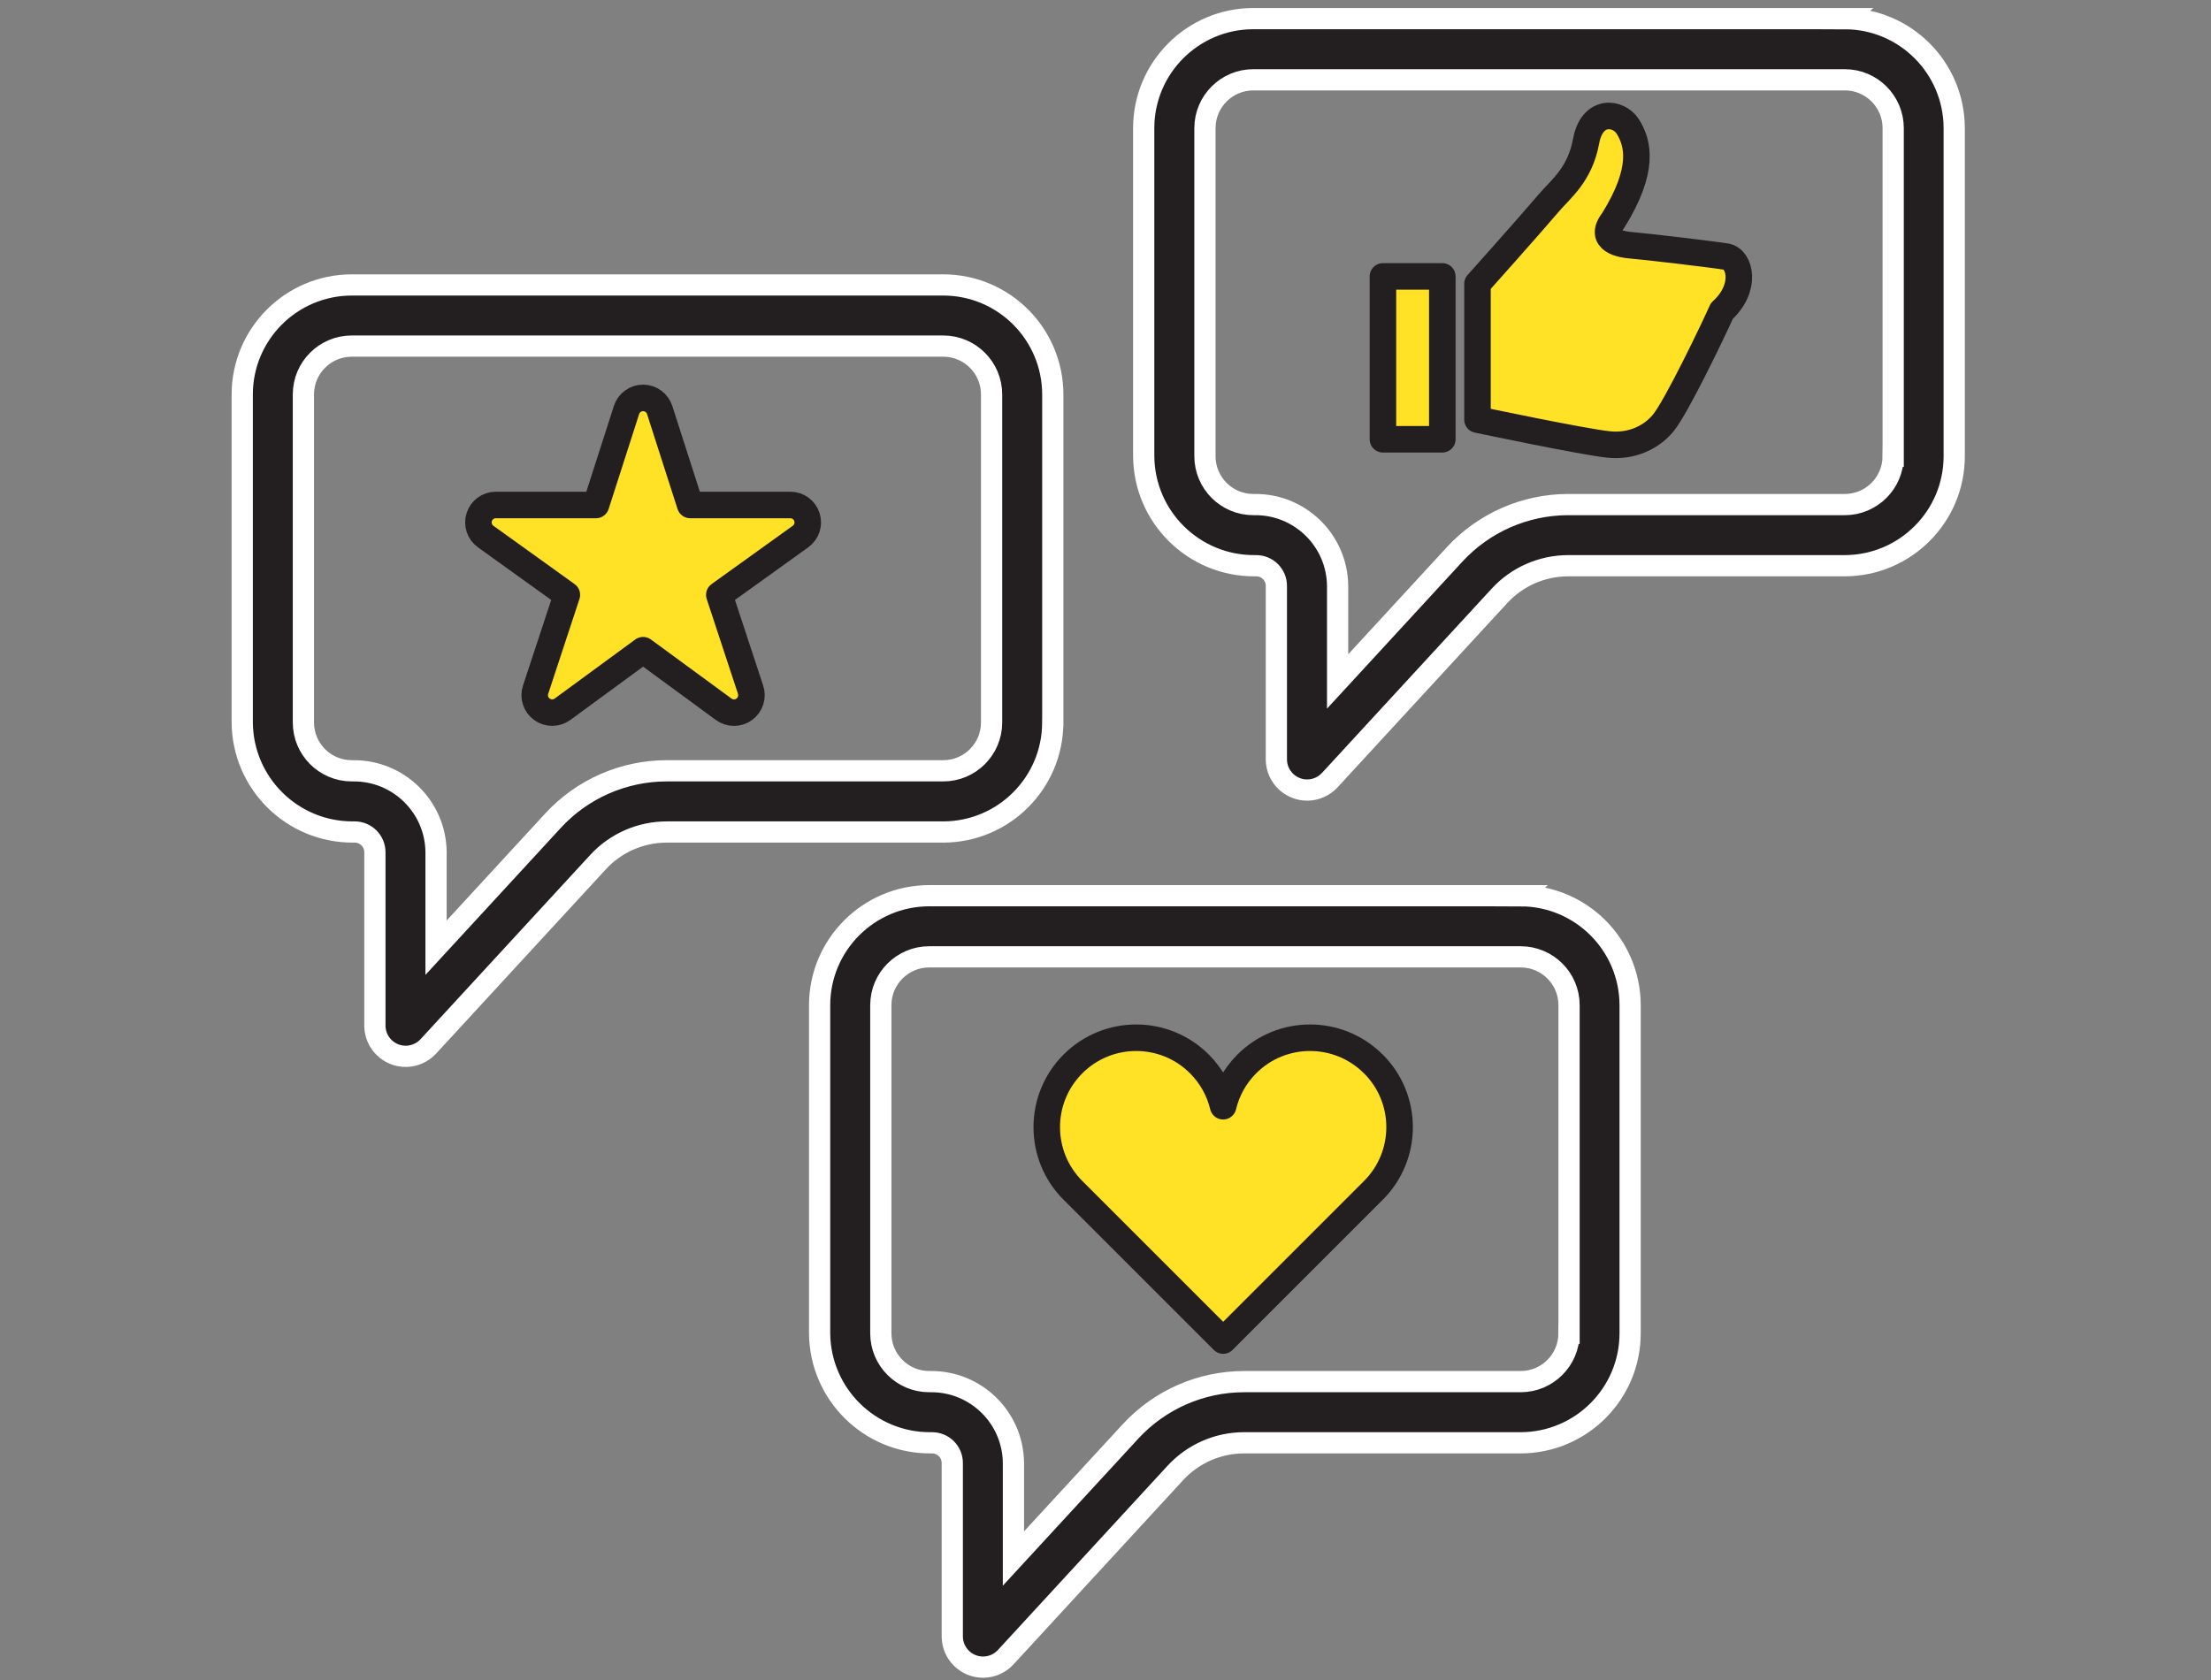 <?xml version="1.0" encoding="UTF-8"?>
<svg id="_レイヤー_1" data-name="レイヤー 1" xmlns="http://www.w3.org/2000/svg" width="500" height="380" viewBox="0 0 500 380">
  <rect x="0" y="0" width="500" height="380" fill="#808080" stroke="none"/>
  <defs>
    <style>
      .cls-1 {
        fill: #231f20;
        stroke: #fff;
        stroke-miterlimit: 10;
        stroke-width: 4.8px;
      }

      .cls-2 {
        fill: #ffe226;
        stroke: #231f20;
        stroke-linecap: round;
        stroke-linejoin: round;
        stroke-width: 6px;
      }
    </style>
  </defs>
  <path class="cls-1" d="M343.88,202.6h-133.76c-13.67.02-24.76,11.1-24.77,24.77v74.2c.1,13.78,11.35,24.87,25.13,24.78.1,0,.21,0,.31,0,2.52,0,4.56,2.04,4.56,4.56v39.33c.06,3.84,3.23,6.91,7.07,6.85,1.87-.03,3.64-.81,4.93-2.16l38.47-41.79c4-4.32,9.61-6.79,15.5-6.79h62.55c13.67-.02,24.76-11.1,24.77-24.77v-74.2c-.02-13.67-11.1-24.76-24.77-24.77ZM354.82,301.57c0,6.04-4.9,10.94-10.94,10.94h-62.55c-9.75.01-19.06,4.09-25.67,11.26l-26.48,28.75v-21.61c-.09-10.25-8.48-18.49-18.73-18.4-.11,0-.21,0-.32,0-6.04,0-10.94-4.9-10.94-10.94v-74.2c0-6.04,4.9-10.94,10.94-10.94h133.76c6.04,0,10.94,4.9,10.94,10.94v74.2Z"/>
  <path class="cls-1" d="M417.17,4.21h-133.76c-13.67.02-24.76,11.1-24.77,24.77v74.2c.1,13.78,11.35,24.87,25.13,24.78.1,0,.21,0,.31,0,2.52,0,4.56,2.04,4.56,4.56v39.33c.06,3.84,3.23,6.91,7.07,6.85,1.87-.03,3.64-.81,4.93-2.16l38.47-41.78c3.99-4.33,9.61-6.79,15.5-6.8h62.55c13.67-.02,24.76-11.1,24.77-24.77V28.99c-.02-13.67-11.1-24.76-24.77-24.77ZM428.12,103.19c0,6.04-4.9,10.94-10.94,10.94h-62.55c-9.75.01-19.05,4.09-25.67,11.26l-26.47,28.75v-21.61c-.09-10.25-8.48-18.49-18.74-18.4-.11,0-.22,0-.32,0-6.04,0-10.94-4.9-10.94-10.94V28.99c0-6.04,4.9-10.94,10.94-10.94h133.76c6.04,0,10.94,4.9,10.94,10.94v74.2Z"/>
  <path class="cls-1" d="M238.08,163.41v-74.19c-.02-13.67-11.1-24.76-24.77-24.77H79.55c-13.67.02-24.76,11.1-24.77,24.77v74.19c.1,13.78,11.34,24.87,25.12,24.78.1,0,.21,0,.31,0,2.52,0,4.56,2.05,4.57,4.57v39.32c.06,3.84,3.23,6.91,7.07,6.85,1.87-.03,3.64-.81,4.93-2.16l38.47-41.78c3.99-4.33,9.61-6.79,15.5-6.8h62.55c13.67-.02,24.76-11.1,24.77-24.77ZM125.08,185.61l-26.47,28.75v-21.61c-.09-10.25-8.48-18.49-18.73-18.4-.11,0-.22,0-.33,0-6.04,0-10.94-4.9-10.94-10.94v-74.19c0-6.04,4.9-10.94,10.94-10.94h133.75c6.04,0,10.94,4.9,10.94,10.94v74.19c0,6.04-4.9,10.94-10.94,10.94h-62.55c-9.75.01-19.06,4.09-25.67,11.26Z"/>
  <path class="cls-2" d="M182.48,116.95c-.53-1.63-2.04-2.73-3.75-2.73h-22.65l-6.9-21.48c-.52-1.63-2.04-2.74-3.75-2.74s-3.23,1.11-3.75,2.74l-6.9,21.48h-22.65c-1.71,0-3.23,1.1-3.75,2.73-.52,1.63.06,3.41,1.45,4.41l18.36,13.19-7.07,21.46c-.54,1.63.04,3.41,1.43,4.42,1.39,1.01,3.26,1,4.65,0l18.23-13.36,18.23,13.36c1.38,1.01,3.26,1.02,4.65,0,1.39-1.01,1.96-2.79,1.43-4.42l-7.07-21.46,18.36-13.19c1.39-1,1.98-2.78,1.45-4.41Z"/>
  <path class="cls-2" d="M310.56,240.65c-7.9-7.9-20.71-7.9-28.6,0-2.74,2.74-4.52,6.06-5.36,9.57-.84-3.51-2.63-6.83-5.36-9.57-7.9-7.9-20.71-7.9-28.6,0-7.9,7.9-7.9,20.71,0,28.6l33.97,33.97,33.97-33.97c7.9-7.9,7.9-20.7,0-28.6Z"/>
  <g>
    <path class="cls-2" d="M390.4,58.05c-3.07-.51-18.75-2.36-21.49-2.56-2.08-.15-7.68-1.02-4.09-5.63,7.18-11.57,5.64-17.54,3.26-21.29-2-3.14-8.02-4.09-9.4,3.38-1.4,7.59-5.75,10.81-8.34,13.85-5.27,6.17-16.22,18.4-16.22,18.4v30.71s23.88,5.04,29.68,5.63c5.4.55,9.75-1.76,12.3-4.83,3.01-3.61,11.55-21.47,13.28-25.37,5.81-5.26,4.09-11.77,1.02-12.28Z"/>
    <rect class="cls-2" x="312.74" y="62.52" width="13.43" height="36.84"/>
  </g>
</svg>